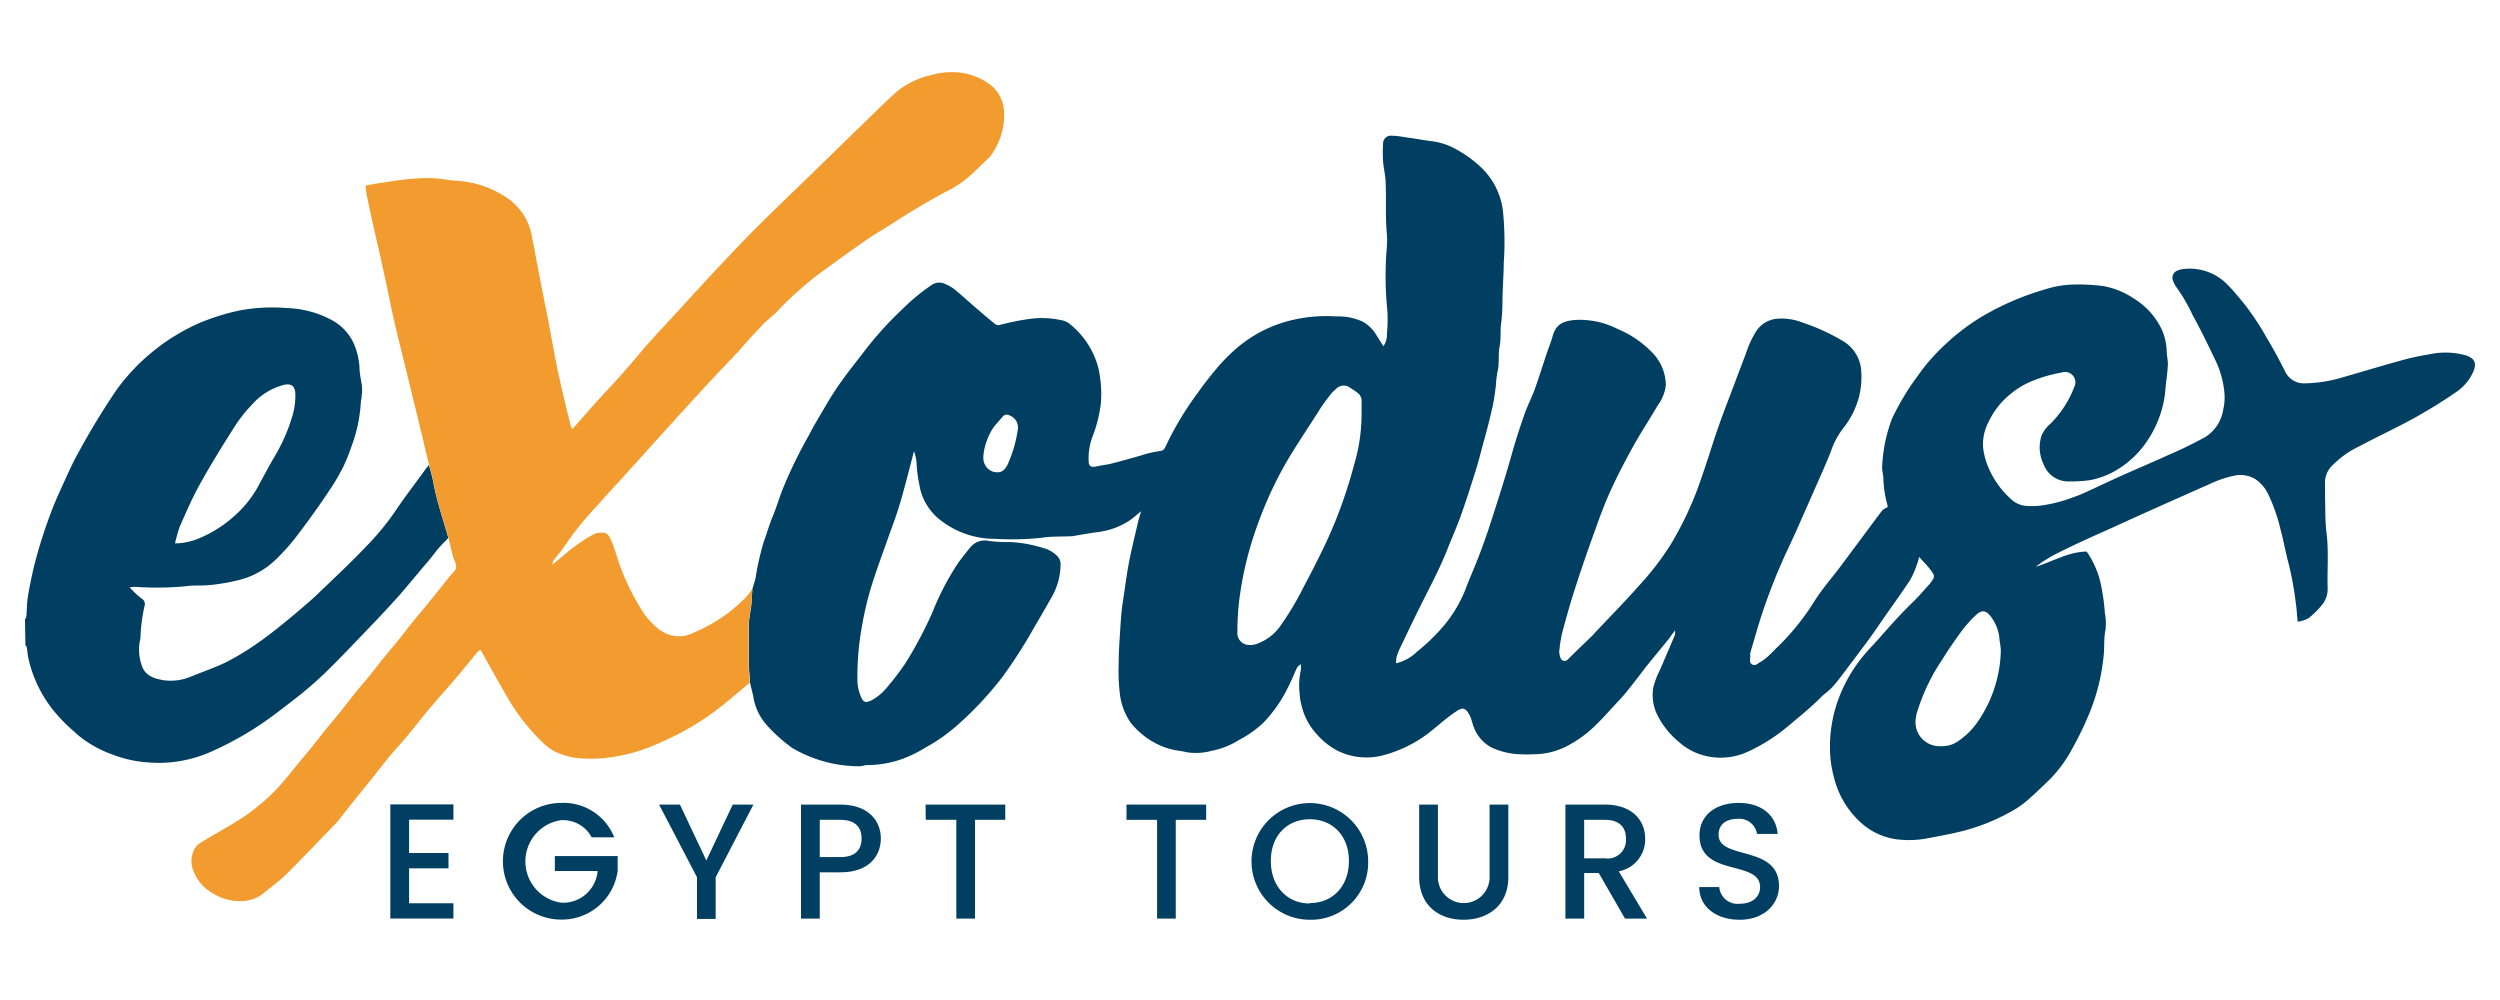 <svg id="Layer_1" data-name="Layer 1" xmlns="http://www.w3.org/2000/svg" viewBox="0 0 300 120"><defs><style>.cls-1{fill:#003f62;}.cls-2{fill:#f29c2f;}</style></defs><title>Artboard 1</title><path class="cls-1" d="M3,74.31A.88.88,0,0,0,3.16,74c.07-.78.06-1.58.18-2.36.19-1.19.44-2.37.71-3.54A57.49,57.49,0,0,1,6,61.82c.38-1.08.85-2.13,1.32-3.17s1-2.22,1.52-3.28A90.13,90.13,0,0,1,14,46.76a24.53,24.53,0,0,1,9.93-8,26.9,26.9,0,0,1,4.89-1.52,21.39,21.39,0,0,1,5.64-.27,12.07,12.07,0,0,1,5.39,1.46,6,6,0,0,1,2.78,3.23,8.78,8.78,0,0,1,.51,2.43c0,.81.23,1.61.31,2.41a5.41,5.41,0,0,1-.05,1c0,.27-.09.53-.1.8a18.18,18.18,0,0,1-1.17,5.4,22.1,22.1,0,0,1-.93,2.3,26.37,26.37,0,0,1-1.62,2.77q-2,3-4.18,5.83A24.87,24.87,0,0,1,33.24,67a9.74,9.74,0,0,1-4.8,2.66,24.27,24.27,0,0,1-3.18.54c-1,.11-2,0-3,.15a35.3,35.3,0,0,1-4.93.13c-.56,0-1.13-.11-1.77,0a10.31,10.31,0,0,0,1.45,1.36.74.74,0,0,1,.33.9,19.84,19.84,0,0,0-.48,3.68,2.86,2.86,0,0,1-.11.64,5.91,5.91,0,0,0,.26,2.8c.41,1.25,1.51,1.58,2.65,1.77a6.22,6.22,0,0,0,3.35-.48c1.31-.53,2.67-1,3.93-1.59a30.36,30.36,0,0,0,3.72-2.21c1.23-.83,2.39-1.76,3.54-2.69s2.4-2,3.52-3c2.08-2,4.17-3.93,6.14-6a32,32,0,0,0,3.57-4.31c1.13-1.7,2.39-3.31,3.6-5,.14-.19.3-.37.44-.55.18.67.39,1.34.51,2,.42,2.3,1.18,4.51,1.82,6.75-.48.52-1,1-1.43,1.55S51.5,67.24,51,67.79L48.3,71c-.46.54-.94,1.06-1.42,1.58-.8.87-1.6,1.73-2.42,2.58-1.79,1.86-3.56,3.74-5.41,5.55a44.71,44.71,0,0,1-3.46,3c-1.3,1-2.62,2.06-4,3a38.53,38.53,0,0,1-5.94,3.35,15.62,15.62,0,0,1-4.12,1.28,15,15,0,0,1-3.6.16,14.57,14.57,0,0,1-4.55-1,13.59,13.59,0,0,1-4-2.27c-.68-.63-1.41-1.21-2-1.89a15.25,15.25,0,0,1-4-7.47c-.07-.4-.1-.8-.17-1.2,0-.09-.11-.16-.16-.24Zm18-9.1a7.71,7.71,0,0,0,2.45-.44,14.47,14.47,0,0,0,4.52-2.72,13.2,13.2,0,0,0,3.24-4.13c.56-1,1.11-2.07,1.71-3.08A21.52,21.52,0,0,0,35,50.2a8.63,8.63,0,0,0,.44-3c-.06-.92-.54-1.23-1.44-1a7.7,7.7,0,0,0-3.72,2.31,16.89,16.89,0,0,0-2.11,2.66c-1.45,2.27-2.87,4.57-4.18,6.93-.91,1.63-1.65,3.36-2.41,5.06A19.41,19.41,0,0,0,21,65.21Z"/><path class="cls-1" d="M90.29,70.67c.12-.41.26-.81.36-1.22a34.17,34.17,0,0,1,1-4.44c.38-1,.64-2,1.06-3s.72-2,1.09-3A53,53,0,0,1,97,52.36C97.6,51.17,98.31,50,99,48.83s1.27-2.11,2-3.11c.87-1.23,1.83-2.4,2.74-3.6a42.61,42.61,0,0,1,4.74-5.21,23.66,23.66,0,0,1,3.33-2.72,1.57,1.57,0,0,1,1.6-.11,4.74,4.74,0,0,1,1.12.63c.92.76,1.8,1.57,2.71,2.35.72.62,1.44,1.24,2.18,1.83a.69.69,0,0,0,.5.12,30.58,30.58,0,0,1,3.62-.74,10.81,10.81,0,0,1,3.76.14,2.27,2.27,0,0,1,1,.41,10,10,0,0,1,3.52,5.41,14.28,14.28,0,0,1,.28,4.22,16.62,16.62,0,0,1-1,3.95,7.37,7.37,0,0,0-.46,2.94c0,.63.31.78,1,.62s1.22-.19,1.81-.35c1.14-.28,2.27-.62,3.4-.93a13.45,13.45,0,0,1,2.51-.58.72.72,0,0,0,.44-.37,37.89,37.89,0,0,1,4-6.68c.65-.93,1.35-1.82,2.08-2.69a20.2,20.2,0,0,1,1.88-2,15.78,15.78,0,0,1,7.2-3.93,18.11,18.11,0,0,1,5.43-.46,7,7,0,0,1,3.14.63,4.39,4.39,0,0,1,1.48,1.36l1,1.59a2.44,2.44,0,0,0,.42-1.54,15.83,15.83,0,0,0,0-3.3,40,40,0,0,1-.13-5c0-1.23.24-2.47.12-3.68-.19-2-.05-4-.14-6,0-.88-.24-1.76-.31-2.65a17.14,17.14,0,0,1,0-2.15.93.93,0,0,1,1.08-.94c.62,0,1.24.13,1.85.22,1,.13,1.91.31,2.88.43a8,8,0,0,1,3,1,14,14,0,0,1,3.11,2.3,8.66,8.66,0,0,1,2.46,5.05,36.27,36.27,0,0,1,.1,6.25c0,1-.07,2-.11,3-.07,1.42,0,2.86-.21,4.26-.11.91,0,1.83-.16,2.69-.23,1.05,0,2.12-.28,3.16a13.44,13.44,0,0,0-.19,1.69c-.1.77-.2,1.55-.36,2.31-.3,1.33-.62,2.65-1,4s-.63,2.43-1,3.63c-.58,1.86-1.17,3.71-1.82,5.55-.49,1.38-1.1,2.72-1.63,4.08-1,2.52-2.3,4.9-3.5,7.32-.72,1.47-1.42,2.94-2.13,4.42a7.47,7.47,0,0,0-.45,1.1,3.58,3.58,0,0,0-.08.84A5.17,5.17,0,0,0,170,78.24a23.59,23.59,0,0,0,2.64-2.46,15.8,15.8,0,0,0,3.25-5.14c.45-1.23,1-2.41,1.47-3.64q1-2.58,1.82-5.21c.79-2.46,1.58-4.93,2.27-7.42.46-1.64,1-3.27,1.56-4.87.34-.92.8-1.81,1.14-2.73.53-1.48,1-3,1.5-4.48.21-.63.47-1.25.65-1.89.4-1.52,1.28-1.85,2.6-2a10.06,10.06,0,0,1,5.24,1.09,12.26,12.26,0,0,1,4.06,2.75,5.66,5.66,0,0,1,1.7,4,5.14,5.14,0,0,1-1,2.45c-.91,1.57-1.92,3.09-2.81,4.68s-1.84,3.4-2.65,5.14c-.67,1.43-1.24,2.9-1.77,4.38-.91,2.51-1.79,5-2.61,7.56-.59,1.8-1.1,3.62-1.59,5.45a16.32,16.32,0,0,0-.36,2.31,2.19,2.19,0,0,0,.17.78.51.51,0,0,0,.82.18c1-1,2-1.94,3-2.92.14-.13.26-.29.39-.42,1.72-1.84,3.5-3.63,5.16-5.52a33.76,33.76,0,0,0,3.81-4.93,40.94,40.94,0,0,0,2.3-4.41c.91-2,1.61-4.18,2.31-6.3.41-1.27.81-2.54,1.26-3.8.57-1.58,1.17-3.14,1.77-4.72.46-1.22.91-2.44,1.39-3.66a11.7,11.7,0,0,1,1.35-2.89,3.35,3.35,0,0,1,2.52-1.36,6.82,6.82,0,0,1,3,.49,24.49,24.49,0,0,1,5,2.32,4.5,4.5,0,0,1,2,3.69,9.57,9.57,0,0,1-.29,2.91,10,10,0,0,1-1.86,3.7,9.52,9.52,0,0,0-1.5,2.81c-.36.92-.75,1.83-1.15,2.73q-1.5,3.4-3,6.8c-.6,1.34-1.26,2.66-1.83,4a69.62,69.62,0,0,0-2.75,7.43c-.31,1.07-.63,2.14-.94,3.22a1.09,1.09,0,0,0,0,.4c0,.34-.18.77.23,1s.67-.16,1-.31a5.46,5.46,0,0,0,1.08-.85c.31-.27.58-.59.88-.87a28.89,28.89,0,0,0,4.49-5.55c.89-1.41,2-2.7,3-4l3.66-4.92c.5-.67,1-1.35,1.5-2a2.31,2.31,0,0,1,.62-.37.58.58,0,0,0,0-.23,13.75,13.75,0,0,1-.5-3.26c0-.46-.18-.92-.14-1.37a18.2,18.2,0,0,1,1.2-5.81,29.82,29.82,0,0,1,3-5,23.42,23.42,0,0,1,3.44-3.93,25.41,25.41,0,0,1,4.52-3.39,32.49,32.49,0,0,1,7.28-3.12,12.22,12.22,0,0,1,3.74-.62,23.06,23.06,0,0,1,3.43.2,9.69,9.69,0,0,1,3.54,1.45,8.88,8.88,0,0,1,3.39,3.72A7,7,0,0,1,260,42c0,.62.17,1.25.14,1.86-.05,1-.23,2-.3,3a12.08,12.08,0,0,1-.45,2.37,12.83,12.83,0,0,1-1.55,3.41,11.48,11.48,0,0,1-4.49,4.12,10,10,0,0,1-2.57.86,15.8,15.8,0,0,1-2.37.15,3.17,3.17,0,0,1-3.2-2.11,4.56,4.56,0,0,1-.23-3.37,4,4,0,0,1,1.09-1.46,12.54,12.54,0,0,0,2.85-4.41,1.24,1.24,0,0,0-1.51-1.72,17.25,17.25,0,0,0-3.76,1.11,9.64,9.64,0,0,0-2.25,1.36,9.44,9.44,0,0,0-2.74,3.4,5.75,5.75,0,0,0-.69,3.12,8.52,8.52,0,0,0,.54,2.17,10.77,10.77,0,0,0,3,4.2,3,3,0,0,0,1.78.66,9.18,9.18,0,0,0,1.95-.1,17.17,17.17,0,0,0,3.33-.87c.51-.18,1-.36,1.49-.58,1.54-.7,3.06-1.43,4.6-2.12,1.85-.83,3.72-1.61,5.57-2.46a48.51,48.51,0,0,0,4.41-2.15,4.73,4.73,0,0,0,2.15-3.3,6.5,6.5,0,0,0,.15-1.86,11.33,11.33,0,0,0-1-3.86c-.91-1.89-1.81-3.78-2.82-5.6a20.61,20.61,0,0,0-1.94-3.34,3.14,3.14,0,0,1-.48-1,.92.92,0,0,1,.57-1,2.57,2.57,0,0,1,.77-.2,6.32,6.32,0,0,1,5.3,1.92c.68.68,1.26,1.42,1.88,2.15A31.93,31.93,0,0,1,272,40.53c.79,1.3,1.51,2.65,2.19,4A2.49,2.49,0,0,0,276.61,46a16.57,16.57,0,0,0,4.54-.73c2.21-.63,4.41-1.3,6.62-1.91a31,31,0,0,1,3.68-.83,9.19,9.19,0,0,1,4.51.13c1,.37,1.27.9.84,1.93a5.83,5.83,0,0,1-2.15,2.52c-1.63,1.12-3.33,2.16-5.06,3.12-2.16,1.18-4.41,2.22-6.58,3.38a11,11,0,0,0-3,2.12A2.85,2.85,0,0,0,279,58c0,.47,0,.94,0,1.41.05,1.53,0,3.08.19,4.59.27,2.23.06,4.45.13,6.67a3,3,0,0,1-.75,2,10.12,10.12,0,0,1-1.55,1.52,4.22,4.22,0,0,1-1.3.42c-.08-.8-.11-1.47-.21-2.13a39.72,39.72,0,0,0-.81-4.59c-.38-1.39-.63-2.82-1-4.21a21.23,21.23,0,0,0-1.48-4.3,4.52,4.52,0,0,0-1.62-1.91,3.49,3.49,0,0,0-2.38-.41,13.1,13.1,0,0,0-3.11,1.05c-2.05.9-4.1,1.82-6.15,2.73-1.81.81-3.61,1.62-5.41,2.45-2.24,1-4.49,2-6.7,3.11A17.83,17.83,0,0,0,244.29,68c2-.58,3.89-1.79,6.11-1.81a10.85,10.85,0,0,1,1.8,4.43,23.48,23.48,0,0,1,.38,2.9,6.9,6.9,0,0,1,.09,2c-.25,1.11-.1,2.22-.25,3.33a24.32,24.32,0,0,1-1.95,7.34,37.34,37.34,0,0,1-1.77,3.59A15.74,15.74,0,0,1,246,93.5c-.9.88-1.81,1.75-2.76,2.58a10.44,10.44,0,0,1-1.65,1.16,24.54,24.54,0,0,1-5.29,2.27c-1.65.48-3.34.76-5,1.09a12.1,12.1,0,0,1-3.18.17,7.92,7.92,0,0,1-4.36-1.67,10.67,10.67,0,0,1-3.68-5.81,13.46,13.46,0,0,1-.48-3.27,16.7,16.7,0,0,1,1.06-6.26,17.85,17.85,0,0,1,2.54-4.55c.75-1,1.66-1.88,2.48-2.82,1.28-1.47,2.58-2.9,4-4.27.6-.59,1.15-1.24,1.72-1.87a4,4,0,0,0,.32-.38c.46-.67.48-.75,0-1.41s-.89-1-1.41-1.63c-.09.3-.14.54-.23.76a11,11,0,0,1-.86,2c-1,1.53-2.07,3-3.12,4.5-.63.91-1.24,1.82-1.89,2.71-1,1.34-2,2.67-3,4-.44.58-.88,1.16-1.38,1.7s-1,.81-1.39,1.25c-1.24,1.23-2.6,2.32-3.93,3.44a21.08,21.08,0,0,1-4.61,2.94,7.79,7.79,0,0,1-6.44.18A7.47,7.47,0,0,1,201.43,89a10,10,0,0,1-2.53-3.16,5.48,5.48,0,0,1-.51-3.32,9.33,9.33,0,0,1,.79-2.09L201,76.18a1.93,1.93,0,0,0,0-.53c-.32.42-.51.7-.73,1L197.53,80c-.75,1-1.47,1.93-2.23,2.88-.41.51-.85,1-1.3,1.47-.76.82-1.5,1.66-2.3,2.45a14.28,14.28,0,0,1-3.76,2.78,8.74,8.74,0,0,1-3.89.93,16.83,16.83,0,0,1-1.74,0,8.8,8.8,0,0,1-3.26-.78,4.52,4.52,0,0,1-2.23-2.57c-.16-.42-.24-.88-.44-1.28-.51-1-.88-1-1.58-.55-.4.27-.79.55-1.17.85-.83.65-1.62,1.36-2.48,2a15.56,15.56,0,0,1-5.27,2.48,7.84,7.84,0,0,1-5.43-.6,8.56,8.56,0,0,1-2.37-1.88,7.6,7.6,0,0,1-1.85-3.35,7.3,7.3,0,0,1-.28-1.66,8.45,8.45,0,0,1,.14-2.7,2.7,2.7,0,0,0,0-.78c-.21.2-.38.3-.45.44-.4.85-.74,1.72-1.18,2.55a16.15,16.15,0,0,1-2.88,4.07,12.74,12.74,0,0,1-2.82,2,9.76,9.76,0,0,1-3.41,1.36,7.09,7.09,0,0,1-3,.15c-.6-.17-1.27-.19-1.89-.37A9,9,0,0,1,136.92,88a8.91,8.91,0,0,1-1.28-1.33,7.79,7.79,0,0,1-1.27-3.51,23.28,23.28,0,0,1-.13-3.44c0-1.25.08-2.51.16-3.76s.15-2.56.35-3.81c.25-1.59.44-3.19.75-4.78s.7-3.13,1.06-4.7c.09-.4.23-.8.38-1.33-.54.44-.95.81-1.41,1.13a8.89,8.89,0,0,1-3.89,1.39c-1,.14-2,.32-3,.49a2.09,2.09,0,0,1-.25,0c-1.15.06-2.31,0-3.44.19a33.84,33.84,0,0,1-5.51.12A10.58,10.58,0,0,1,113,62.53a6.71,6.71,0,0,1-2.69-4.43,16,16,0,0,1-.32-2.48,5,5,0,0,0-.31-1.47c-.34,1.27-.66,2.55-1,3.82s-.63,2.32-1,3.46-.83,2.31-1.23,3.47c-.64,1.81-1.31,3.61-1.88,5.44a40.24,40.24,0,0,0-1.21,5.24,33.57,33.57,0,0,0-.47,6.09,5.24,5.24,0,0,0,.45,2c.26.62.57.69,1.2.39a6.13,6.13,0,0,0,1.93-1.61,31.1,31.1,0,0,0,2.16-2.83,48.34,48.34,0,0,0,3.27-6.16A32.1,32.1,0,0,1,115,67.52c.47-.63.95-1.25,1.45-1.85a2.21,2.21,0,0,1,2.2-.76,15.5,15.5,0,0,0,2.54.13,16.33,16.33,0,0,1,4.49.88,3.92,3.92,0,0,1,1.08.7,1.42,1.42,0,0,1,.51,1.15A8.15,8.15,0,0,1,126,72c-.71,1.29-1.48,2.55-2.2,3.82a60,60,0,0,1-3.45,5.34,41.29,41.29,0,0,1-5.11,5.54,21.18,21.18,0,0,1-4.17,3,15.39,15.39,0,0,1-2.73,1.35,12.65,12.65,0,0,1-4.28.76c-.32,0-.64.16-1,.14a15.88,15.88,0,0,1-8-2.2A19,19,0,0,1,92,87a6.73,6.73,0,0,1-1.63-3.56L90,81.93c0-.7-.12-1.41-.13-2.11,0-1.6,0-3.2,0-4.8,0-.83.21-1.66.3-2.49C90.21,71.91,90.24,71.29,90.29,70.67Zm73.1-20.91c0-.58,0-1.07,0-1.57a1.18,1.18,0,0,0-.42-1c-.31-.26-.66-.46-1-.69a1.26,1.26,0,0,0-1.71.24,4.11,4.11,0,0,0-.59.59c-.49.64-1,1.28-1.42,2-1.34,2.1-2.74,4.16-4,6.33A45.61,45.61,0,0,0,151,62.72a41,41,0,0,0-2.21,8.69,30.65,30.65,0,0,0-.3,4.39,1.42,1.42,0,0,0,1.2,1.58,2.42,2.42,0,0,0,1.24-.16,5.88,5.88,0,0,0,2.64-2,36,36,0,0,0,2.88-4.81q1.19-2.23,2.3-4.51c.53-1.08,1-2.17,1.47-3.29a59.33,59.33,0,0,0,2.29-6.9A21.29,21.29,0,0,0,163.39,49.76Zm69.53,39.78a3.29,3.29,0,0,0,2.15-.67,8.75,8.75,0,0,0,2.33-2.37A15.56,15.56,0,0,0,240.1,78a8.83,8.83,0,0,0-.15-1.12,5.16,5.16,0,0,0-.91-2.7c-.7-1-1.21-1.09-2.06-.25a15,15,0,0,0-1.66,1.9c-.79,1.08-1.55,2.18-2.25,3.32a23.52,23.52,0,0,0-2.92,6,4.63,4.63,0,0,0-.29,1.48A2.88,2.88,0,0,0,232.92,89.54ZM118,54.75V55a1.73,1.73,0,0,0,1.15,1.6c.87.21,1.38,0,1.83-1a15.86,15.86,0,0,0,1.16-4.06,1.53,1.53,0,0,0-1-1.69.62.62,0,0,0-.81.14c-.35.41-.72.81-1.06,1.23A7.41,7.41,0,0,0,118,54.75Z"/><path class="cls-2" d="M90.29,70.67c-.05.62-.08,1.24-.15,1.86-.09.83-.28,1.66-.3,2.49,0,1.6,0,3.2,0,4.8,0,.7.09,1.41.13,2.11-1.36,1.12-2.69,2.29-4.09,3.35a34,34,0,0,1-3.45,2.25c-1.12.64-2.3,1.18-3.48,1.71a21,21,0,0,1-4.67,1.47,16.64,16.64,0,0,1-4,.32,8.66,8.66,0,0,1-3.68-.84,6.11,6.11,0,0,1-1.38-1,24.24,24.24,0,0,1-4.4-5.62c-1.07-1.84-2.09-3.7-3.16-5.6a1.63,1.63,0,0,0-.37.28c-.73.87-1.44,1.76-2.17,2.64-.34.42-.7.83-1.06,1.24-.75.86-1.52,1.71-2.25,2.59-1,1.14-1.88,2.32-2.83,3.46-.64.78-1.32,1.53-2,2.3-.84,1-1.65,2.08-2.48,3.11l-2.2,2.72c-.61.76-1.21,1.53-1.81,2.3l-.17.18c-1.94,2-3.85,4-5.83,6-.86.85-1.86,1.57-2.8,2.35-1.87,1.55-4.55,1.11-6.24,0a5,5,0,0,1-2.14-2.4,3.12,3.12,0,0,1,0-2.81,2.26,2.26,0,0,1,.7-.77c1.51-.92,3.07-1.78,4.58-2.72a20.77,20.77,0,0,0,2.43-1.75,22.86,22.86,0,0,0,2.23-2.06c.85-.91,1.61-1.9,2.41-2.86.57-.69,1.15-1.37,1.72-2.07s1.16-1.49,1.76-2.23,1.15-1.37,1.71-2.07,1.17-1.49,1.76-2.23,1.19-1.41,1.77-2.13,1.13-1.45,1.71-2.16,1.19-1.42,1.77-2.14,1.13-1.45,1.7-2.16,1.19-1.42,1.77-2.13c.86-1.06,1.7-2.12,2.54-3.17.31-.39.78-.74.86-1.16s-.26-.9-.38-1.36c-.19-.73-.36-1.46-.53-2.19-.64-2.24-1.4-4.45-1.82-6.75-.12-.68-.33-1.35-.51-2-.41-1.72-.81-3.44-1.23-5.15-.62-2.58-1.26-5.16-1.89-7.74-.37-1.51-.75-3-1.1-4.53-.37-1.68-.7-3.37-1.06-5-.22-1-.44-2.05-.67-3.07s-.55-2.35-.81-3.53-.51-2.36-.75-3.54c-.06-.29-.07-.58-.12-1,.73-.13,1.42-.25,2.1-.35,1.26-.17,2.52-.42,3.78-.47a15,15,0,0,1,3.78.11c.63.15,1.3.1,1.94.2A12,12,0,0,1,61.2,24a7,7,0,0,1,2.61,4.28c.34,1.74.66,3.48,1,5.22s.66,3.38,1,5.07c.39,2.06.74,4.13,1.18,6.17.47,2.2,1,4.39,1.56,6.58,0,0,.08.07.16.15L70.87,49l1.6-1.76c.65-.7,1.31-1.39,1.94-2.11,1-1.13,2-2.28,2.93-3.41.48-.55,1-1.1,1.47-1.64l2.07-2.23,3.6-3.93c.73-.79,1.45-1.58,2.19-2.35,1.52-1.58,3-3.19,4.59-4.74,1.91-1.9,3.86-3.76,5.79-5.63s4.1-4,6.16-6c1.38-1.33,2.74-2.7,4.17-4A9.76,9.76,0,0,1,111.8,9a8.26,8.26,0,0,1,2.57-.34,7.54,7.54,0,0,1,4.76,1.75,4.37,4.37,0,0,1,1.35,2.87A8.19,8.19,0,0,1,119,18.52a2.75,2.75,0,0,1-.23.33c-1,.9-1.88,1.85-2.89,2.69a13,13,0,0,1-2.19,1.37c-2.21,1.18-4.36,2.46-6.47,3.82-1.08.71-2.21,1.34-3.27,2.07-1.91,1.33-3.79,2.69-5.66,4.06a41.41,41.41,0,0,0-5.12,4.6c-.54.54-1.17,1-1.69,1.55-1,1.05-2,2.14-2.91,3.22l-.24.23c-1,1.06-2,2.11-3,3.17-1.19,1.28-2.37,2.58-3.55,3.87s-2.16,2.39-3.25,3.58L75,57c-1.09,1.2-2.2,2.37-3.25,3.59a37.88,37.88,0,0,0-4,4.93c-.35.57-.83,1.07-1.23,1.61a1,1,0,0,0-.23.63c.47-.39.94-.79,1.42-1.17a19.62,19.62,0,0,1,3.44-2.43,1.72,1.72,0,0,1,.6-.21C72.79,63.83,73,64,73.4,65c.35.78.56,1.62.84,2.43a27.81,27.81,0,0,0,3,6.14A9,9,0,0,0,79,75.45a3.84,3.84,0,0,0,4.28.45,18.91,18.91,0,0,0,6-4C89.7,71.5,90,71.07,90.29,70.67Z"/><path class="cls-1" d="M54.41,98.36H49.09v4h4.73v1.84H49.09v4.19h5.32v1.83H46.84V96.53h7.57Z"/><path class="cls-1" d="M73.71,100.48H71a3.9,3.9,0,0,0-3.66-2.06,5,5,0,0,0,0,9.9,4.14,4.14,0,0,0,4.37-3.8H66.58v-1.79h7.54v1.75a6.74,6.74,0,0,1-6.77,5.87,7,7,0,1,1,0-14A6.54,6.54,0,0,1,73.71,100.48Z"/><path class="cls-1" d="M79.09,96.55h2.5l3.17,6.71,3.17-6.71h2.48l-4.53,8.72v5H83.64v-5Z"/><path class="cls-1" d="M100.85,104.68H98.37v5.55H96.12V96.55h4.73c3.25,0,4.85,1.85,4.85,4.07C105.7,102.57,104.42,104.68,100.85,104.68Zm0-1.83c1.75,0,2.54-.85,2.54-2.23s-.79-2.24-2.54-2.24H98.37v4.47Z"/><path class="cls-1" d="M111.07,96.55h9.56v1.83H117v11.85h-2.24V98.38h-3.67Z"/><path class="cls-1" d="M135.18,96.55h9.56v1.83h-3.65v11.85h-2.24V98.38h-3.67Z"/><path class="cls-1" d="M157.18,110.37a7,7,0,1,1,7-7A6.85,6.85,0,0,1,157.18,110.37Zm0-2c2.72,0,4.69-2,4.69-5.06s-2-5-4.69-5-4.68,1.93-4.68,5S154.47,108.42,157.18,108.42Z"/><path class="cls-1" d="M170.3,96.55h2.25v8.72a3.1,3.1,0,1,0,6.2,0V96.55H181v8.68c0,3.49-2.52,5.14-5.38,5.14s-5.32-1.65-5.32-5.14Z"/><path class="cls-1" d="M192.58,96.55c3.25,0,4.84,1.87,4.84,4.09a3.89,3.89,0,0,1-3.17,3.92l3.39,5.67H195l-3.15-5.47H190.1v5.47h-2.25V96.55Zm0,1.83H190.1V103h2.48a2.21,2.21,0,0,0,2.54-2.33C195.12,99.26,194.33,98.38,192.58,98.38Z"/><path class="cls-1" d="M208.75,110.37c-2.74,0-4.84-1.5-4.84-3.92h2.4a2.2,2.2,0,0,0,2.44,2c1.58,0,2.46-.85,2.46-2,0-3.31-7.27-1.16-7.27-6.2,0-2.4,1.91-3.9,4.71-3.9,2.62,0,4.47,1.38,4.67,3.72h-2.48a2.14,2.14,0,0,0-2.31-1.81c-1.3,0-2.3.59-2.3,1.91,0,3.09,7.25,1.16,7.25,6.16C213.48,108.4,211.8,110.37,208.75,110.37Z"/></svg>